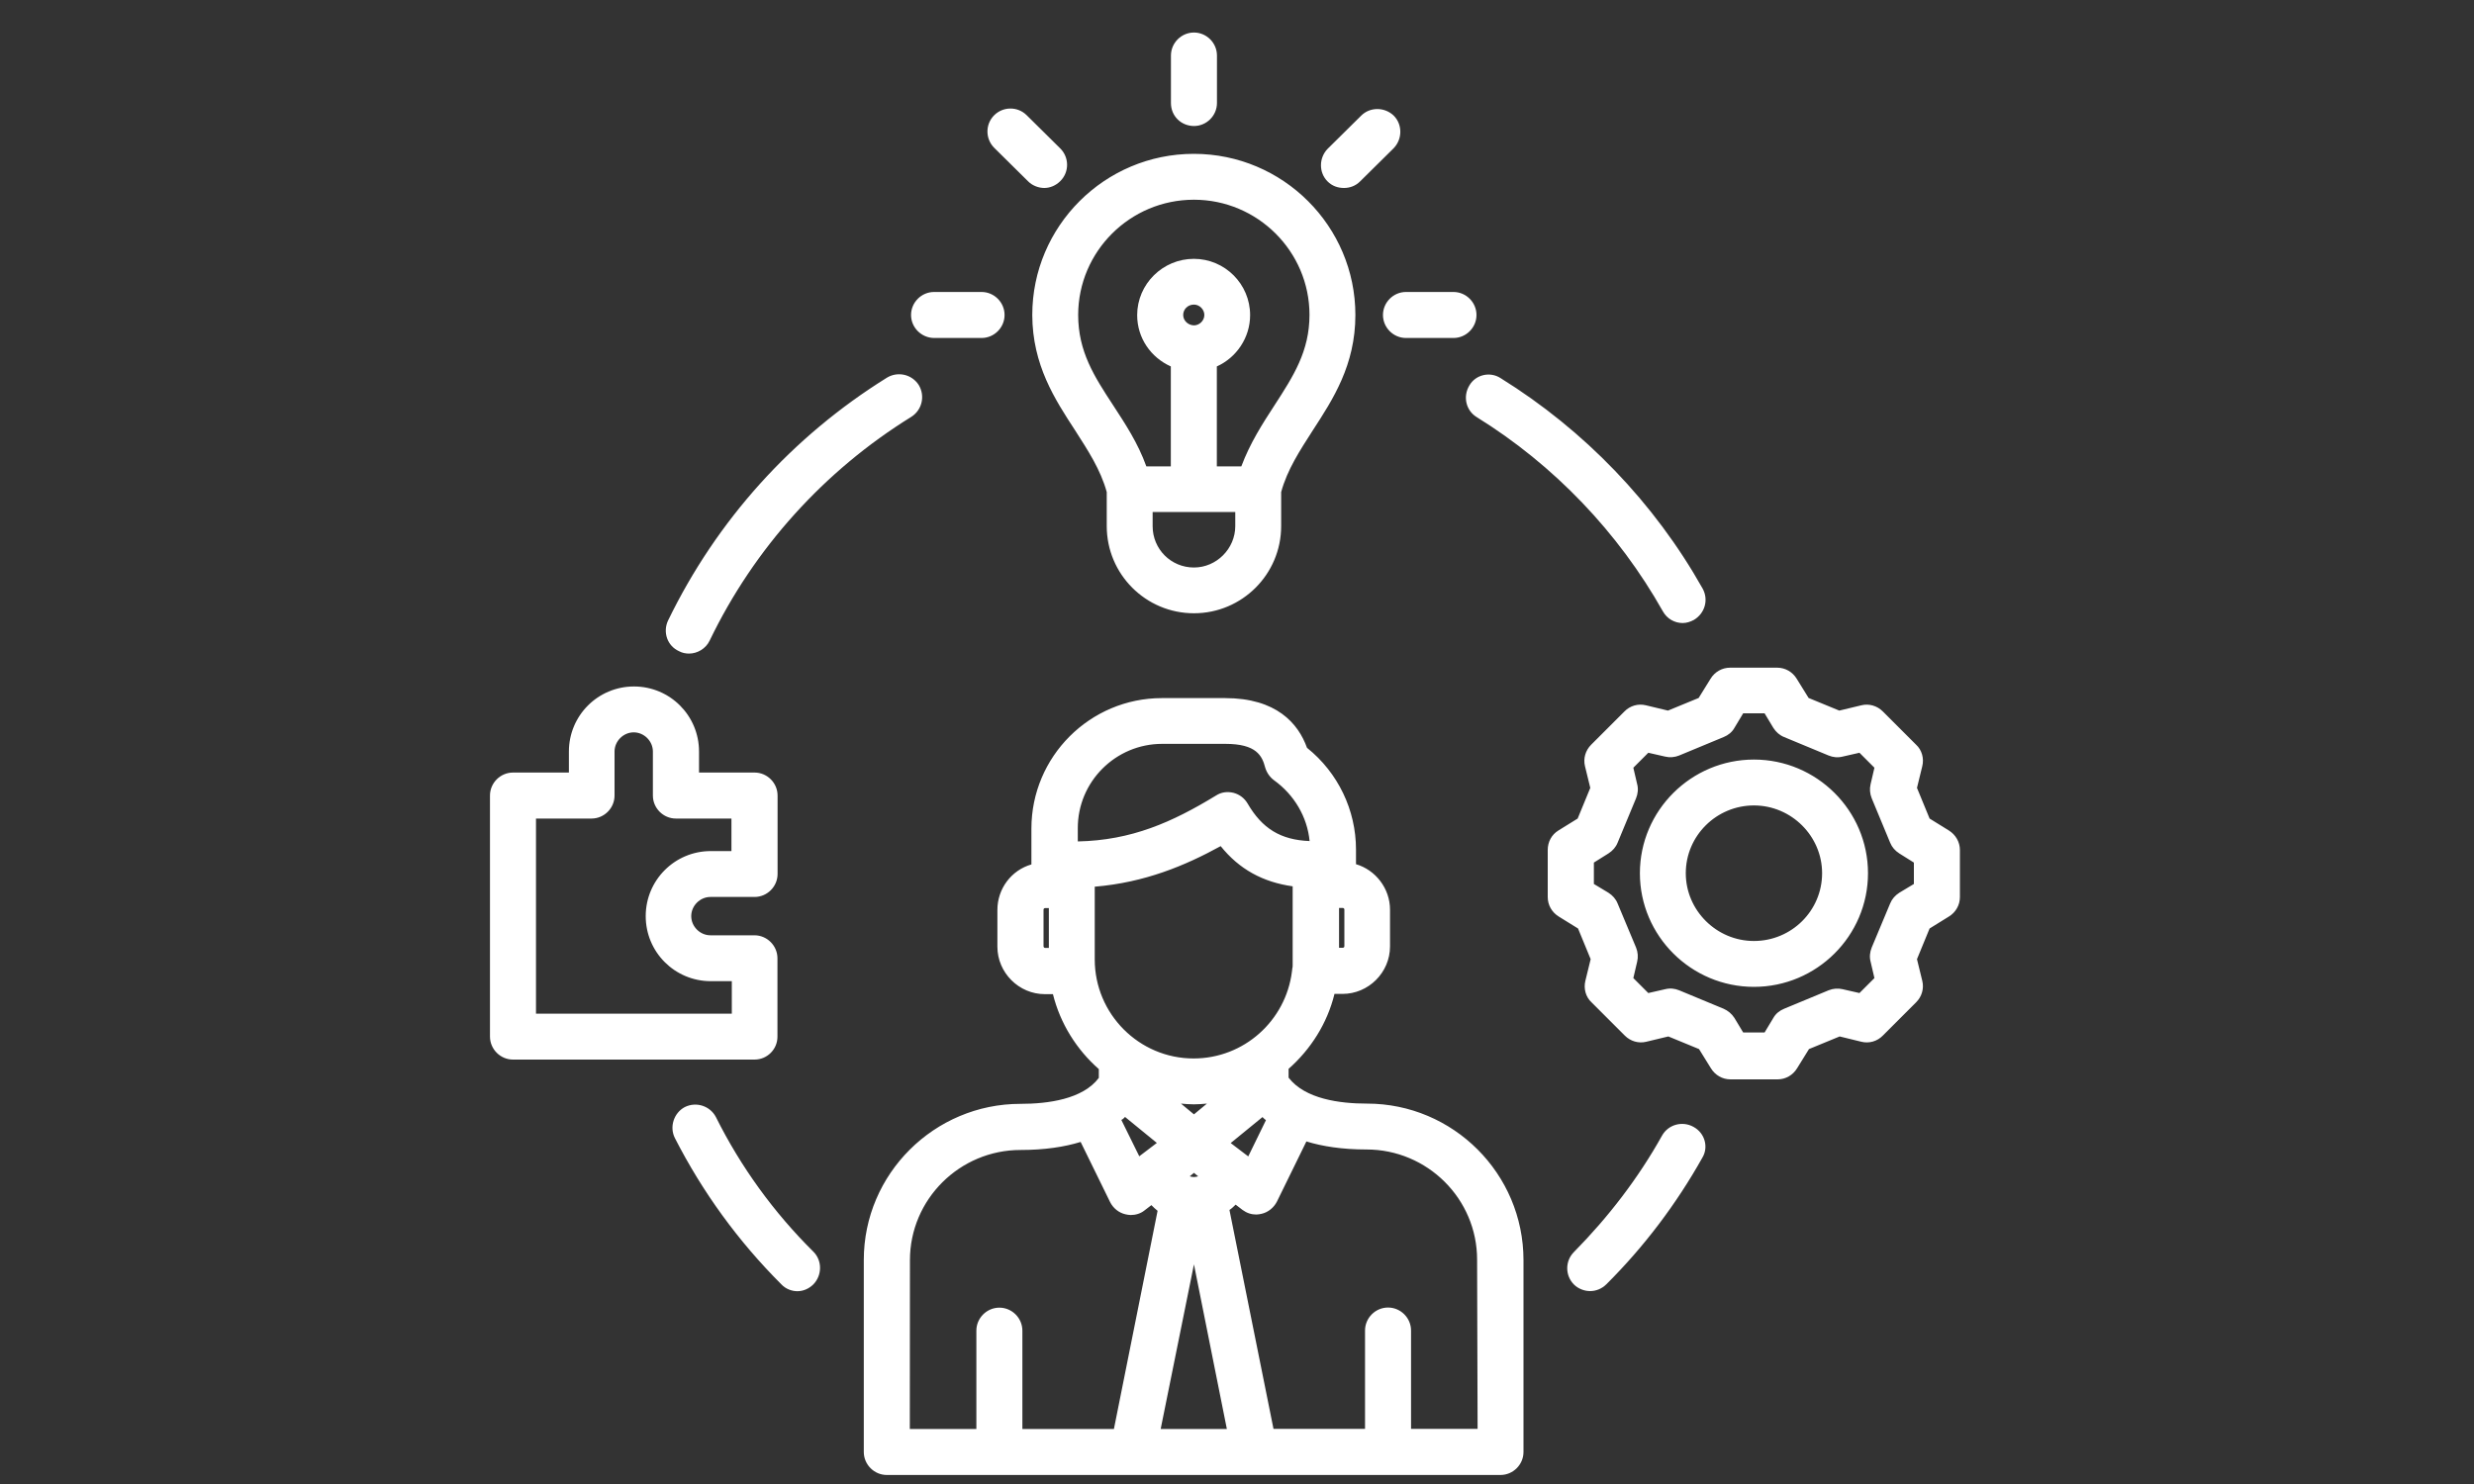 <svg xmlns="http://www.w3.org/2000/svg" xmlns:xlink="http://www.w3.org/1999/xlink" id="Layer_1" x="0px" y="0px" viewBox="0 0 2000 1200" style="enable-background:new 0 0 2000 1200;" xml:space="preserve"><rect x="0" y="0" width="2000" height="1200" fill="#333333" stroke="none"/><style type="text/css">	.st0{clip-path:url(#SVGID_00000178903299714841709920000012022697493180104092_);fill:#FFFFFF;}</style><g>	<g>		<g>			<defs>				<rect id="SVGID_1_" x="396.2" y="24.8" width="1188.2" height="1169.6"></rect>			</defs>			<clipPath id="SVGID_00000017479049944735671550000001005532624884018588_">				<use xlink:href="#SVGID_1_" style="overflow:visible;"></use>			</clipPath>			<path style="clip-path:url(#SVGID_00000017479049944735671550000001005532624884018588_);fill:#FFFFFF;" d="M1417.9,614.2    c-50.7,0-92.2,41.2-92.2,91.9c0,50.7,41.5,91.9,92.2,91.9s92.2-41.2,92.2-91.9C1510.1,655.4,1468.6,614.2,1417.9,614.2    L1417.9,614.2z M1417.9,760.9c-30.3,0-55.1-24.8-55.1-54.8c0-30.3,24.8-54.8,55.1-54.8c30.3,0,55.1,24.8,55.1,54.8    C1473,736.5,1448.2,760.9,1417.9,760.9L1417.9,760.9z M540,501.9c39.3-81.1,100.3-148.8,177-196.5c8.7-5.3,20.1-2.8,25.7,5.9    c5.3,8.7,2.8,20.1-5.9,25.7c-70.5,43.6-127.2,106.4-163.1,181c-3.1,6.5-9.9,10.5-16.7,10.5c-2.8,0-5.6-0.6-8-1.9    C539.4,522.3,535.7,511.2,540,501.9L540,501.9z M657.6,1012.2c7.1,7.1,7.1,18.9,0,26.3c-3.7,3.7-8.4,5.6-13,5.6    c-4.6,0-9.6-1.9-13-5.6c-35-35-63.7-74.6-86-118.2c-4.6-9-0.9-20.4,8-25.1c9.3-4.6,20.4-0.9,25.1,8    C598.8,943.5,625.4,980.3,657.6,1012.2L657.6,1012.2z M1376.1,936.3c-21,37.4-47,71.8-77.4,102.1c-3.7,3.7-8.4,5.6-13.3,5.6    c-4.6,0-9.6-1.9-13-5.3c-7.1-7.1-7.4-18.9,0-26.3c27.8-28.2,52-59.7,71.2-94.1c5-9,16.4-12.1,25.4-7.1    C1378.3,916.2,1381.4,927.7,1376.1,936.3L1376.1,936.3z M1213,305.7c67.8,42.1,124.4,100.9,163.4,170.2c5,9,1.9,20.1-7.1,25.4    c-2.8,1.5-5.9,2.5-9,2.5c-6.5,0-12.7-3.4-16.1-9.6c-35.9-63.7-87.9-118.2-150.4-156.9c-8.7-5.3-11.4-16.7-5.9-25.7    C1192.9,303,1204.4,300.2,1213,305.7L1213,305.7z M869,347.8c10.5,16.4,20.7,31.9,25.7,50.1v27.5c0,39,31.6,70.5,70.5,70.5    s70.5-31.6,70.5-70.5v-27.5c5-18.3,15.2-33.7,25.7-50.1c16.1-24.8,34.3-52.6,34.3-93.1c0-71.8-58.5-130.3-130.6-130.3    s-130.6,58.5-130.6,130.3C834.6,295.2,852.9,323.1,869,347.8L869,347.8z M965.2,458.9c-18.6,0-33.4-14.9-33.4-33.4V414h66.8v11.4    C998.6,443.7,983.4,458.9,965.2,458.9L965.2,458.9z M956.5,254.7c0-4.6,3.7-8.4,8.7-8.4c4.6,0,8.4,4,8.4,8.4c0,4.6-4,8.4-8.4,8.4    C960.5,263,956.5,259.3,956.5,254.7L956.5,254.7z M965.2,161.5c51.4,0,93.4,41.8,93.4,93.1c0,29.4-13,49.5-28.2,73    c-9.9,15.2-19.8,30.6-26.9,49.5h-19.8v-80.8c15.8-7.1,26.9-23.2,26.9-41.5c0-25.1-20.4-45.5-45.5-45.5    c-25.1,0-45.8,20.4-45.8,45.5c0,18.6,11.1,34.3,27.2,41.5v80.8h-19.8c-6.8-18.9-17-34.3-26.9-49.5c-15.2-23.2-28.2-43.3-28.2-73    C871.7,203.3,913.5,161.5,965.2,161.5L965.2,161.5z M946.6,83.3V44.9c0-10.2,8.4-18.6,18.6-18.6s18.6,8.4,18.6,18.6v38.4    c0,10.2-8.4,18.6-18.6,18.6C954.7,101.8,946.6,93.8,946.6,83.3L946.6,83.3z M803.7,119.5c-7.1-7.1-7.4-18.9,0-26.3    c7.1-7.1,18.9-7.4,26.3,0l27.2,26.9c7.1,7.1,7.4,18.9,0,26.3c-3.7,3.7-8.4,5.6-13,5.6c-4.6,0-9.6-1.9-13-5.3L803.7,119.5z     M1073.2,146.7c-7.1-7.1-7.1-18.9,0-26.3l27.2-26.9c7.1-7.1,18.9-7.1,26.3,0c7.1,7.1,7.1,18.9,0,26.3l-27.2,26.9    c-3.7,3.7-8.4,5.3-13,5.3C1081.5,152,1076.9,150.4,1073.2,146.7L1073.2,146.7z M1136.6,236.1h38.4c10.2,0,18.6,8.4,18.6,18.6    s-8.4,18.6-18.6,18.6h-38.4c-10.2,0-18.6-8.4-18.6-18.6S1126.4,236.1,1136.6,236.1L1136.6,236.1z M736.5,254.7    c0-10.2,8.4-18.6,18.6-18.6h38.4c10.2,0,18.6,8.4,18.6,18.6s-8.4,18.6-18.6,18.6h-38.4C744.9,273.2,736.5,264.9,736.5,254.7    L736.5,254.7z M1575.4,671.5l-15.5-9.6l-10.2-24.8l4.3-17.6c1.5-6.2-0.3-13-5-17.3l-26.9-26.9c-4.6-4.6-11.1-6.5-17.3-5    l-17.9,4.3l-24.8-10.2l-9.6-15.5c-3.4-5.6-9.3-9-15.8-9h-38.1c-6.5,0-12.4,3.4-15.8,9l-9.6,15.5l-24.8,10.2l-17.9-4.3    c-6.2-1.5-12.7,0.3-17.3,5l-26.9,26.9c-4.6,4.6-6.5,11.1-5,17.3l4.3,17.6l-10.2,24.8l-15.5,9.6c-5.6,3.4-8.7,9.3-8.7,15.8v38.1    c0,6.5,3.4,12.4,9,15.8l15.5,9.6l10.2,24.8l-4.3,17.6c-1.5,6.2,0.3,13,5,17.3l26.9,26.9c4.6,4.6,11.1,6.5,17.3,5l17.9-4.3    l24.8,10.2l9.6,15.5c3.4,5.6,9.3,9,15.8,9h38.1c6.5,0,12.4-3.4,15.8-9l9.6-15.5l24.8-10.2l17.6,4.3c6.2,1.5,12.7-0.3,17.3-5    l26.9-26.9c4.6-4.6,6.5-11.1,5-17.3l-4.3-17.6l10.2-24.8l15.5-9.6c5.6-3.4,9-9.3,9-15.8v-38.1    C1584.4,680.8,1580.9,674.9,1575.4,671.5L1575.4,671.5z M1547.2,714.8l-11.8,7.1c-3.4,2.2-5.9,5-7.4,8.7l-14.9,35.6    c-1.5,3.7-1.9,7.7-0.9,11.4l3.1,13.3l-12.1,12.1l-13.6-3.1c-3.7-0.9-7.7-0.6-11.4,0.9l-35.9,14.9c-3.7,1.5-6.8,4-8.7,7.4    l-7.1,11.8h-17.3l-7.1-11.8c-2.2-3.4-5.3-5.9-8.7-7.4l-35.9-14.9c-3.7-1.5-7.4-1.9-11.4-0.9l-13.6,3.1l-12.1-12.1l3.1-13.3    c0.9-3.7,0.6-7.7-0.9-11.4l-14.9-35.6c-1.5-3.7-4-6.5-7.4-8.7l-11.8-7.1v-17.3l11.8-7.4c3.4-2.2,5.9-5,7.4-8.7l14.9-35.9    c1.5-3.7,1.9-7.7,0.9-11.4l-3.1-13.3l12.1-12.1l13.6,3.1c3.7,0.9,7.7,0.6,11.4-0.9l35.9-14.9c3.7-1.5,6.8-4,8.7-7.4l7.1-11.8    h17.3l7.1,11.8c2.2,3.4,5,5.9,8.7,7.4l35.9,14.9c3.7,1.5,7.4,1.9,11.4,0.9l13.6-3.1l12.1,12.1l-3.1,13.3    c-0.9,3.7-0.6,7.7,0.9,11.4l14.9,35.9c1.5,3.7,4,6.5,7.4,8.7l11.8,7.4V714.8L1547.2,714.8z M628.5,838.3v-63.4    c0-10.2-8.4-18.6-18.6-18.6h-35.6c-8.4,0-15.5-7.1-15.5-15.5c0-8.4,7.1-15.5,15.5-15.5H610c10.2,0,18.6-8.4,18.6-18.6v-63.4    c0-10.2-8.4-18.6-18.6-18.6h-44.9v-17c0-29.1-23.5-52.6-52.6-52.6s-52.6,23.5-52.6,52.6v17h-45.2c-10.2,0-18.6,8.4-18.6,18.6    v194.9c0,10.2,8.4,18.6,18.6,18.6H610C620.2,856.8,628.5,848.5,628.5,838.3L628.5,838.3z M591.4,819.7H433.3V661.9h44.9    c10.2,0,18.6-8.4,18.6-18.6v-35.6c0-8.4,7.1-15.5,15.5-15.5s15.5,7.1,15.5,15.5v35.6c0,10.2,8.4,18.6,18.6,18.6h44.9v26.3h-16.7    c-29.1,0-52.6,23.5-52.6,52.6c0,29.1,23.5,52.6,52.6,52.6h17V819.7z M1105.1,892.4c-22,0-50.1-3.7-63.4-21v-7.1    c17.9-15.8,31.3-36.8,37.1-60.6h6.5c21,0,38.4-17.3,38.4-38.4v-29.7c0-17.3-11.8-32.2-27.5-36.8v-11.8    c0-31.9-14.5-62.2-39.6-82.3c-7.1-19.8-24.8-40.2-66.2-40.2h-51.1c-58.2,0-105.5,47.3-105.5,105.5V699    c-16.1,4.6-27.5,19.5-27.5,36.8v29.7c0,21,17.3,38.4,38.4,38.4h6.5c5.9,23.8,19.2,44.9,37.1,60.6v7.1c-13,17.3-41.2,21-63.4,21    c-69.6,0-126.6,56.6-126.6,126.2v155.3c0,10.2,8.4,18.6,18.6,18.6H1213c10.2,0,18.6-8.4,18.6-18.6V1019    C1231.6,949,1174.7,892.4,1105.1,892.4L1105.1,892.4z M885,775.8V717c40.5-3.4,73-17,101.8-32.8c14.9,18.6,34,29.1,58.2,32.5    v59.4c0,1.2,0,2.8,0,4c0,1.2,0,2.2-0.3,3.1l-0.3,2.5c-5,39.6-38.7,70.2-79.5,70.2C920.9,855.9,885,820,885,775.8L885,775.8z     M968.6,951.2c-1.2,0.3-2.2,0.6-3.4,0.6c-1.2,0-2.5-0.3-3.4-0.6l3.4-2.8L968.6,951.2z M965.2,901.1l-10.5-8.7    c3.4,0.3,6.8,0.6,10.5,0.6c3.4,0,6.8-0.3,10.5-0.6L965.2,901.1z M909.5,903.2l25.7,21l-14.2,10.8l-14.5-29.4    C907.6,905.1,908.6,904.2,909.5,903.2L909.5,903.2z M1009.1,935.1l-14.2-10.8l25.7-21c0.9,0.9,1.9,1.9,2.8,2.5L1009.1,935.1z     M1086.8,765.2c0,0.6-0.6,1.2-1.2,1.2h-3.1v-32.2h3.1c0.6,0,1.2,0.6,1.2,1.2V765.2z M939.5,601.5h51.1c25.1,0,29.7,9.6,32.2,19.2    c1.2,4,3.7,7.7,7.1,10.2c16.4,11.8,26.9,29.7,28.8,49.2c-23.5-0.9-38.4-10.2-50.1-30.3c-2.5-4.3-6.5-7.4-11.4-8.7    c-5-1.2-9.9-0.6-14.2,2.2c-35.6,21.7-68.4,36.2-111.7,37.1v-10.5C871.1,632.2,901.8,601.5,939.5,601.5L939.5,601.5z M843.6,765.2    v-29.7c0-0.6,0.6-1.2,1.2-1.2h3.1v32.2h-3.1C844.2,766.5,843.6,765.9,843.6,765.2L843.6,765.2z M735.6,1019    c0-49.2,40.2-89.1,89.4-89.1c19.5,0,35.6-2.5,48.6-6.5l23.8,48.6c2.5,5,7.1,8.7,12.4,9.9c1.5,0.3,2.8,0.6,4.3,0.6    c4,0,8-1.2,11.1-3.7l5.6-4.3c1.5,1.5,3.1,3.1,5,4.6l-35.3,176.4h-74v-79.5c0-10.2-8.4-18.6-18.6-18.6c-10.2,0-18.6,8.4-18.6,18.6    v79.5h-53.8L735.6,1019L735.6,1019z M965.2,1022.4l26.6,133.1h-53.5L965.2,1022.4z M1194.5,1155.4h-53.8v-79.5    c0-10.2-8.4-18.6-18.6-18.6s-18.6,8.4-18.6,18.6v79.5h-74l-35.6-177c1.9-1.2,3.4-2.8,5-4.3l5.6,4.3c3.4,2.5,7.1,3.7,11.1,3.7    c1.5,0,2.8-0.3,4.3-0.6c5.3-1.2,9.9-5,12.4-9.9l23.8-48.6c13,4,29.1,6.5,48.6,6.5c49.2,0,89.4,39.9,89.4,89.1L1194.5,1155.4    L1194.5,1155.4z"></path>		</g>	</g></g></svg>